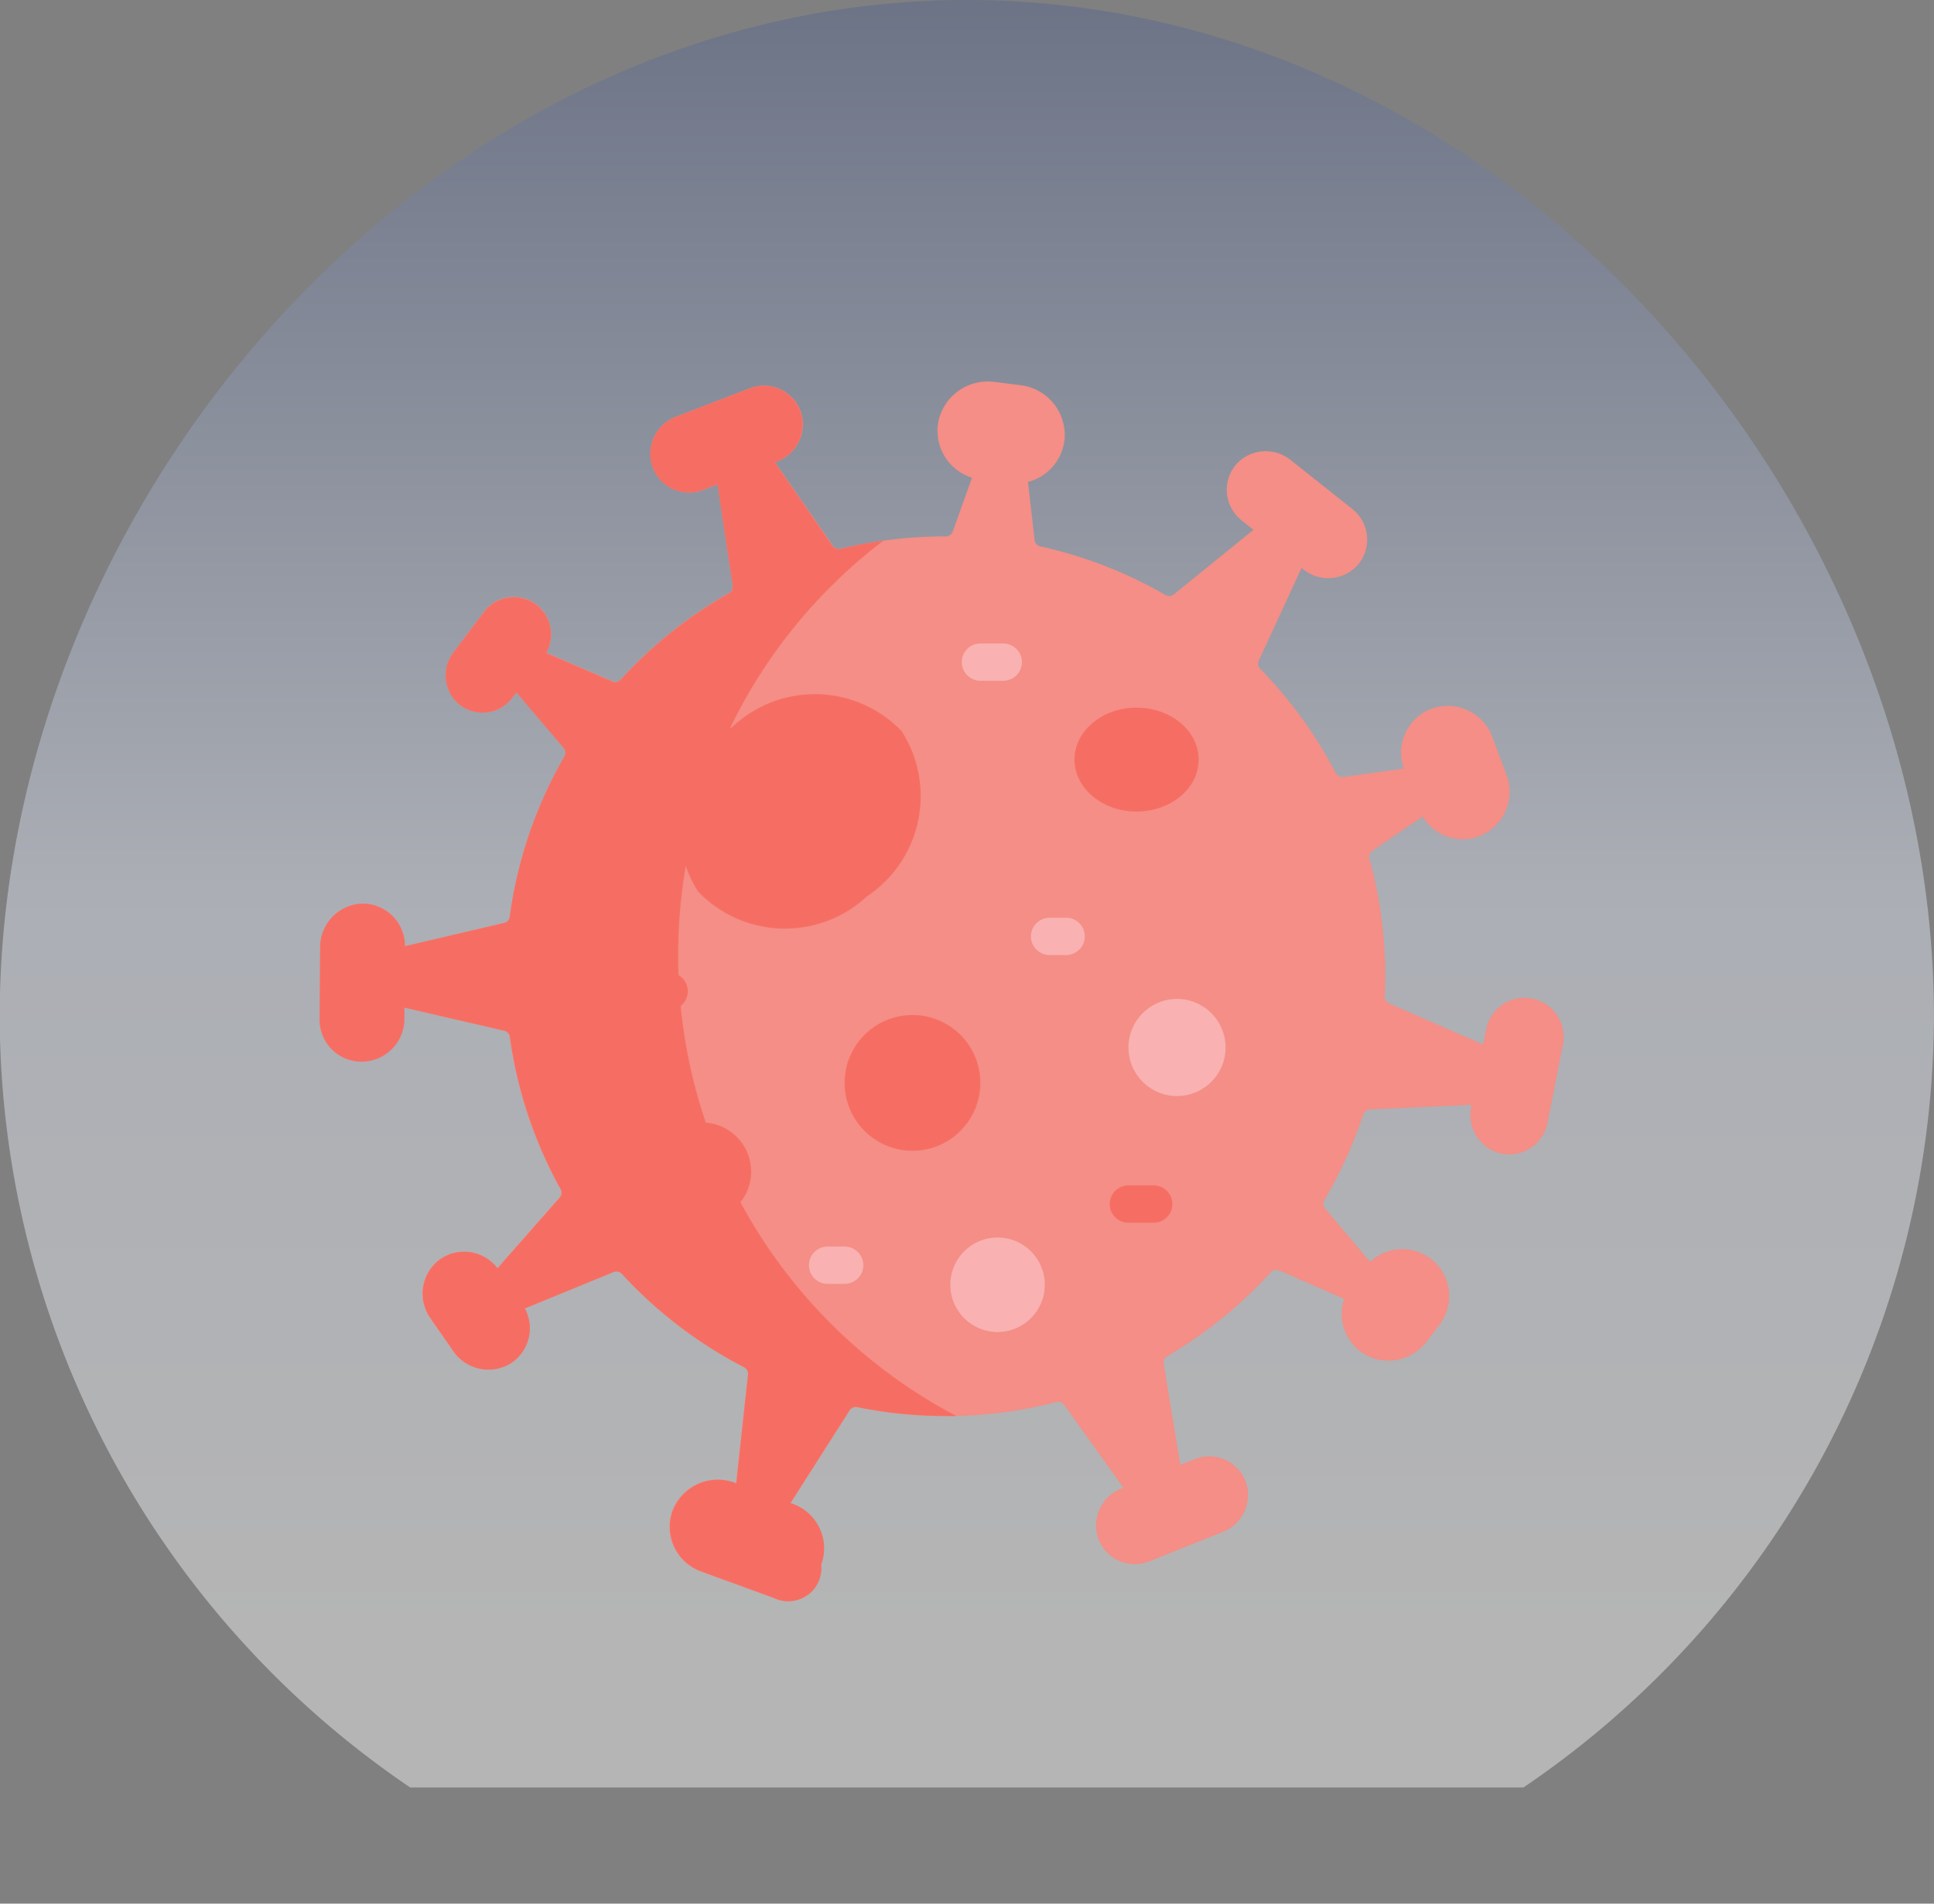 <svg xmlns="http://www.w3.org/2000/svg" width="31.093" height="30.602" viewBox="0 0 31.093 30.602">
    <rect x="0" y="0" width="31.093" height="30.602" fill="#808080" stroke="none"/>
    <defs>
        <linearGradient id="linear-gradient" x1=".5" x2=".5" y1=".923" y2="-.187" gradientUnits="objectBoundingBox">
            <stop offset="0" stop-color="#fff"/>
            <stop offset=".381" stop-color="#e8efff"/>
            <stop offset="1" stop-color="#172c64"/>
        </linearGradient>
        <style>
            .cls-4{fill:#f66e63}.cls-5{fill:#f9b1b1}
        </style>
    </defs>
    <g id="Vec_corona" transform="translate(0 -0.77)">
        <path id="Path_152" fill="url(#linear-gradient)" d="M68.635 160.735h-17.9a15.017 15.017 0 0 1-6.6-12.383C44.14 139.986 51.1 132 59.686 132s15.546 7.985 15.546 16.352a15.017 15.017 0 0 1-6.6 12.383z" opacity="0.42" transform="translate(-44.14 -131.23)"/>
        <path id="Rectangle_2128" fill="none" d="M0 0H29.485V29.485H0z" transform="translate(0.396 1.886)"/>
        <g id="coronavirus" transform="translate(5.138 1.98)">
            <g id="Group_9998" transform="translate(0 4.921)">
                <g id="XMLID_427_" transform="translate(0 0)">
                    <g id="Group_9991">
                        <path id="Path_7362" fill="#f48e86" d="M19.494 14.843a.627.627 0 0 1 .495.736l-.248 1.263a.627.627 0 0 1-.765.488.638.638 0 0 1-.462-.746l.007-.034-1.635.075a.118.118 0 0 0-.107.082 7.034 7.034 0 0 1-.624 1.372.119.119 0 0 0 .011.138l.723.859a.755.755 0 0 1 1.119 1.006l-.21.274a.767.767 0 0 1-1.038.178.755.755 0 0 1-.288-.863l-1.042-.458a.119.119 0 0 0-.136.029 7.109 7.109 0 0 1-1.665 1.349.119.119 0 0 0-.058.122l.267 1.626.231-.092a.627.627 0 0 1 .826.378.638.638 0 0 1-.376.793l-1.179.472a.627.627 0 0 1-.825-.378.639.639 0 0 1 .376-.793l.032-.012-.951-1.332a.118.118 0 0 0-.127-.046 7.105 7.105 0 0 1-3.2.083.12.12 0 0 0-.125.052l-.95 1.49.033.012a.762.762 0 0 1 .455.978.532.532 0 0 1-.763.533l-1.169-.426a.762.762 0 0 1-.46-.964.779.779 0 0 1 1-.462l.027.01.194-1.749a.119.119 0 0 0-.064-.119 7.094 7.094 0 0 1-1.964-1.5.119.119 0 0 0-.133-.03l-1.426.586a.672.672 0 0 1-.224.877.685.685 0 0 1-.932-.194l-.365-.526a.684.684 0 0 1 .125-.925.672.672 0 0 1 .952.122l1-1.136a.119.119 0 0 0 .015-.137 7.022 7.022 0 0 1-.816-2.446.119.119 0 0 0-.091-.1l-1.606-.371v.188a.688.688 0 0 1-.688.681.675.675 0 0 1-.67-.68l.01-1.167a.7.7 0 0 1 .7-.693.681.681 0 0 1 .663.684l1.594-.374a.119.119 0 0 0 .091-.1 7.022 7.022 0 0 1 .879-2.576.119.119 0 0 0-.012-.137l-.76-.893-.066.087a.6.6 0 0 1-.86.1.609.609 0 0 1-.083-.834l.506-.673a.6.6 0 0 1 .982.681l1.063.46a.12.12 0 0 0 .135-.029 7.088 7.088 0 0 1 1.742-1.39.12.12 0 0 0 .059-.122L6.4 6.575l-.232.09a.627.627 0 0 1-.82-.389.638.638 0 0 1 .387-.788l1.185-.456a.627.627 0 0 1 .82.389.638.638 0 0 1-.387.788l-.032.012.932 1.344a.119.119 0 0 0 .126.048 7.079 7.079 0 0 1 1.688-.2.119.119 0 0 0 .113-.079l.309-.864a.793.793 0 0 1-.55-.85.811.811 0 0 1 .905-.691l.424.053a.807.807 0 0 1 .709.875.793.793 0 0 1-.588.681l.107.936a.119.119 0 0 0 .093.1 7.028 7.028 0 0 1 2.01.781.119.119 0 0 0 .135-.01l1.28-1.038-.194-.154a.627.627 0 0 1-.082-.9.638.638 0 0 1 .875-.067l.994.789a.627.627 0 0 1 .082.9.639.639 0 0 1-.875.067l-.027-.021-.687 1.488a.118.118 0 0 0 .023.133 7.088 7.088 0 0 1 1.215 1.676.12.12 0 0 0 .122.063l.971-.136a.756.756 0 0 1 .476-.973.768.768 0 0 1 .95.471l.224.6a.769.769 0 0 1-.4.975.756.756 0 0 1-.948-.3l-.806.547a.119.119 0 0 0-.048.13 7.083 7.083 0 0 1 .254 1.886q0 .164-.008.325a.119.119 0 0 0 .071.115l1.511.66.048-.244a.627.627 0 0 1 .736-.495z" transform="translate(0 -4.921)"/>
                    </g>
                </g>
                <ellipse id="Ellipse_2695" cx=".998" cy=".835" class="cls-4" rx=".998" ry=".835" transform="translate(12.137 5.245)"/>
                <circle id="Ellipse_2696" cx="1.091" cy="1.091" r="1.091" class="cls-4" transform="translate(8.441 10.186)"/>
                <circle id="Ellipse_2697" cx=".781" cy=".781" r=".781" class="cls-5" transform="translate(13.004 9.927)"/>
                <circle id="Ellipse_2698" cx=".76" cy=".76" r=".76" class="cls-5" transform="translate(10.14 13.762)"/>
                <g id="Group_9992" transform="translate(0 0.07)">
                    <path id="Path_7363" d="M5.765 15.8a8.357 8.357 0 0 1 3.3-6.663 7.031 7.031 0 0 0-.692.133.119.119 0 0 1-.126-.048l-.929-1.344.032-.012a.638.638 0 0 0 .387-.788.627.627 0 0 0-.82-.389l-1.185.456a.638.638 0 0 0-.387.788.627.627 0 0 0 .82.389l.232-.09.245 1.63a.12.12 0 0 1-.059.121 7.088 7.088 0 0 0-1.742 1.39.12.12 0 0 1-.135.029l-1.063-.46a.6.6 0 0 0-.982-.681l-.506.669a.609.609 0 0 0 .083.834.6.6 0 0 0 .86-.1l.066-.087.76.893a.119.119 0 0 1 .012.137 7.022 7.022 0 0 0-.879 2.576.119.119 0 0 1-.091.1l-1.594.374a.681.681 0 0 0-.663-.685.7.7 0 0 0-.7.693L0 16.832a.675.675 0 0 0 .675.681.688.688 0 0 0 .688-.681v-.188l1.606.371a.119.119 0 0 1 .091.1 7.022 7.022 0 0 0 .816 2.447.119.119 0 0 1-.015.137l-1 1.136a.672.672 0 0 0-.952-.122.684.684 0 0 0-.125.925l.365.526a.685.685 0 0 0 .932.194.672.672 0 0 0 .219-.878l1.427-.585a.119.119 0 0 1 .133.03 7.094 7.094 0 0 0 1.964 1.5.119.119 0 0 1 .064.119L6.7 24.291l-.027-.01a.779.779 0 0 0-1 .462.762.762 0 0 0 .46.964l1.169.426a.532.532 0 0 0 .763-.533.762.762 0 0 0-.455-.978l-.04-.012.951-1.492a.12.12 0 0 1 .125-.052 7.089 7.089 0 0 0 1.419.143h.172A8.369 8.369 0 0 1 5.765 15.8z" class="cls-4" transform="translate(0 -6.647)"/>
                </g>
                <circle id="Ellipse_2699" cx=".791" cy=".791" r=".791" class="cls-4" transform="translate(5.356 11.913)"/>
                <g id="Group_9993" transform="translate(11.433 8.617)">
                    <path id="Path_7364" d="M284.1 219.214h-.267a.3.3 0 0 1 0-.6h.267a.3.3 0 0 1 0 .6z" class="cls-5" transform="translate(-283.53 -218.609)"/>
                </g>
                <g id="Group_9994" transform="translate(7.864 13.903)">
                    <path id="Path_7365" d="M195.6 350.314h-.275a.3.3 0 1 1 0-.6h.275a.3.3 0 1 1 0 .6z" class="cls-5" transform="translate(-195.022 -349.709)"/>
                </g>
                <g id="Group_9995" transform="translate(5.053 9.499)">
                    <path id="Path_7366" d="M125.882 241.092h-.265a.3.3 0 1 1 0-.6h.265a.3.3 0 0 1 0 .6z" class="cls-4" transform="translate(-125.315 -240.487)"/>
                </g>
                <g id="Group_9996" transform="translate(10.321 4.208)">
                    <path id="Path_7367" d="M256.623 109.875h-.368a.3.3 0 0 1 0-.6h.368a.3.3 0 0 1 0 .6z" class="cls-5" transform="translate(-255.952 -109.27)"/>
                </g>
                <g id="Group_9997" transform="translate(12.701 12.919)">
                    <path id="Path_7368" d="M315.686 325.9h-.407a.3.3 0 0 1 0-.6h.407a.3.3 0 0 1 0 .6z" class="cls-4" transform="translate(-314.977 -325.294)"/>
                </g>
            </g>
            <path id="Path_7369" d="M2.083 0a1.935 1.935 0 0 1 2.083 1.74 1.935 1.935 0 0 1-2.083 1.74A1.935 1.935 0 0 1 0 1.74 1.935 1.935 0 0 1 2.083 0z" class="cls-4" transform="translate(5.009 11.757) rotate(-38.257)"/>
        </g>
    </g>
</svg>
